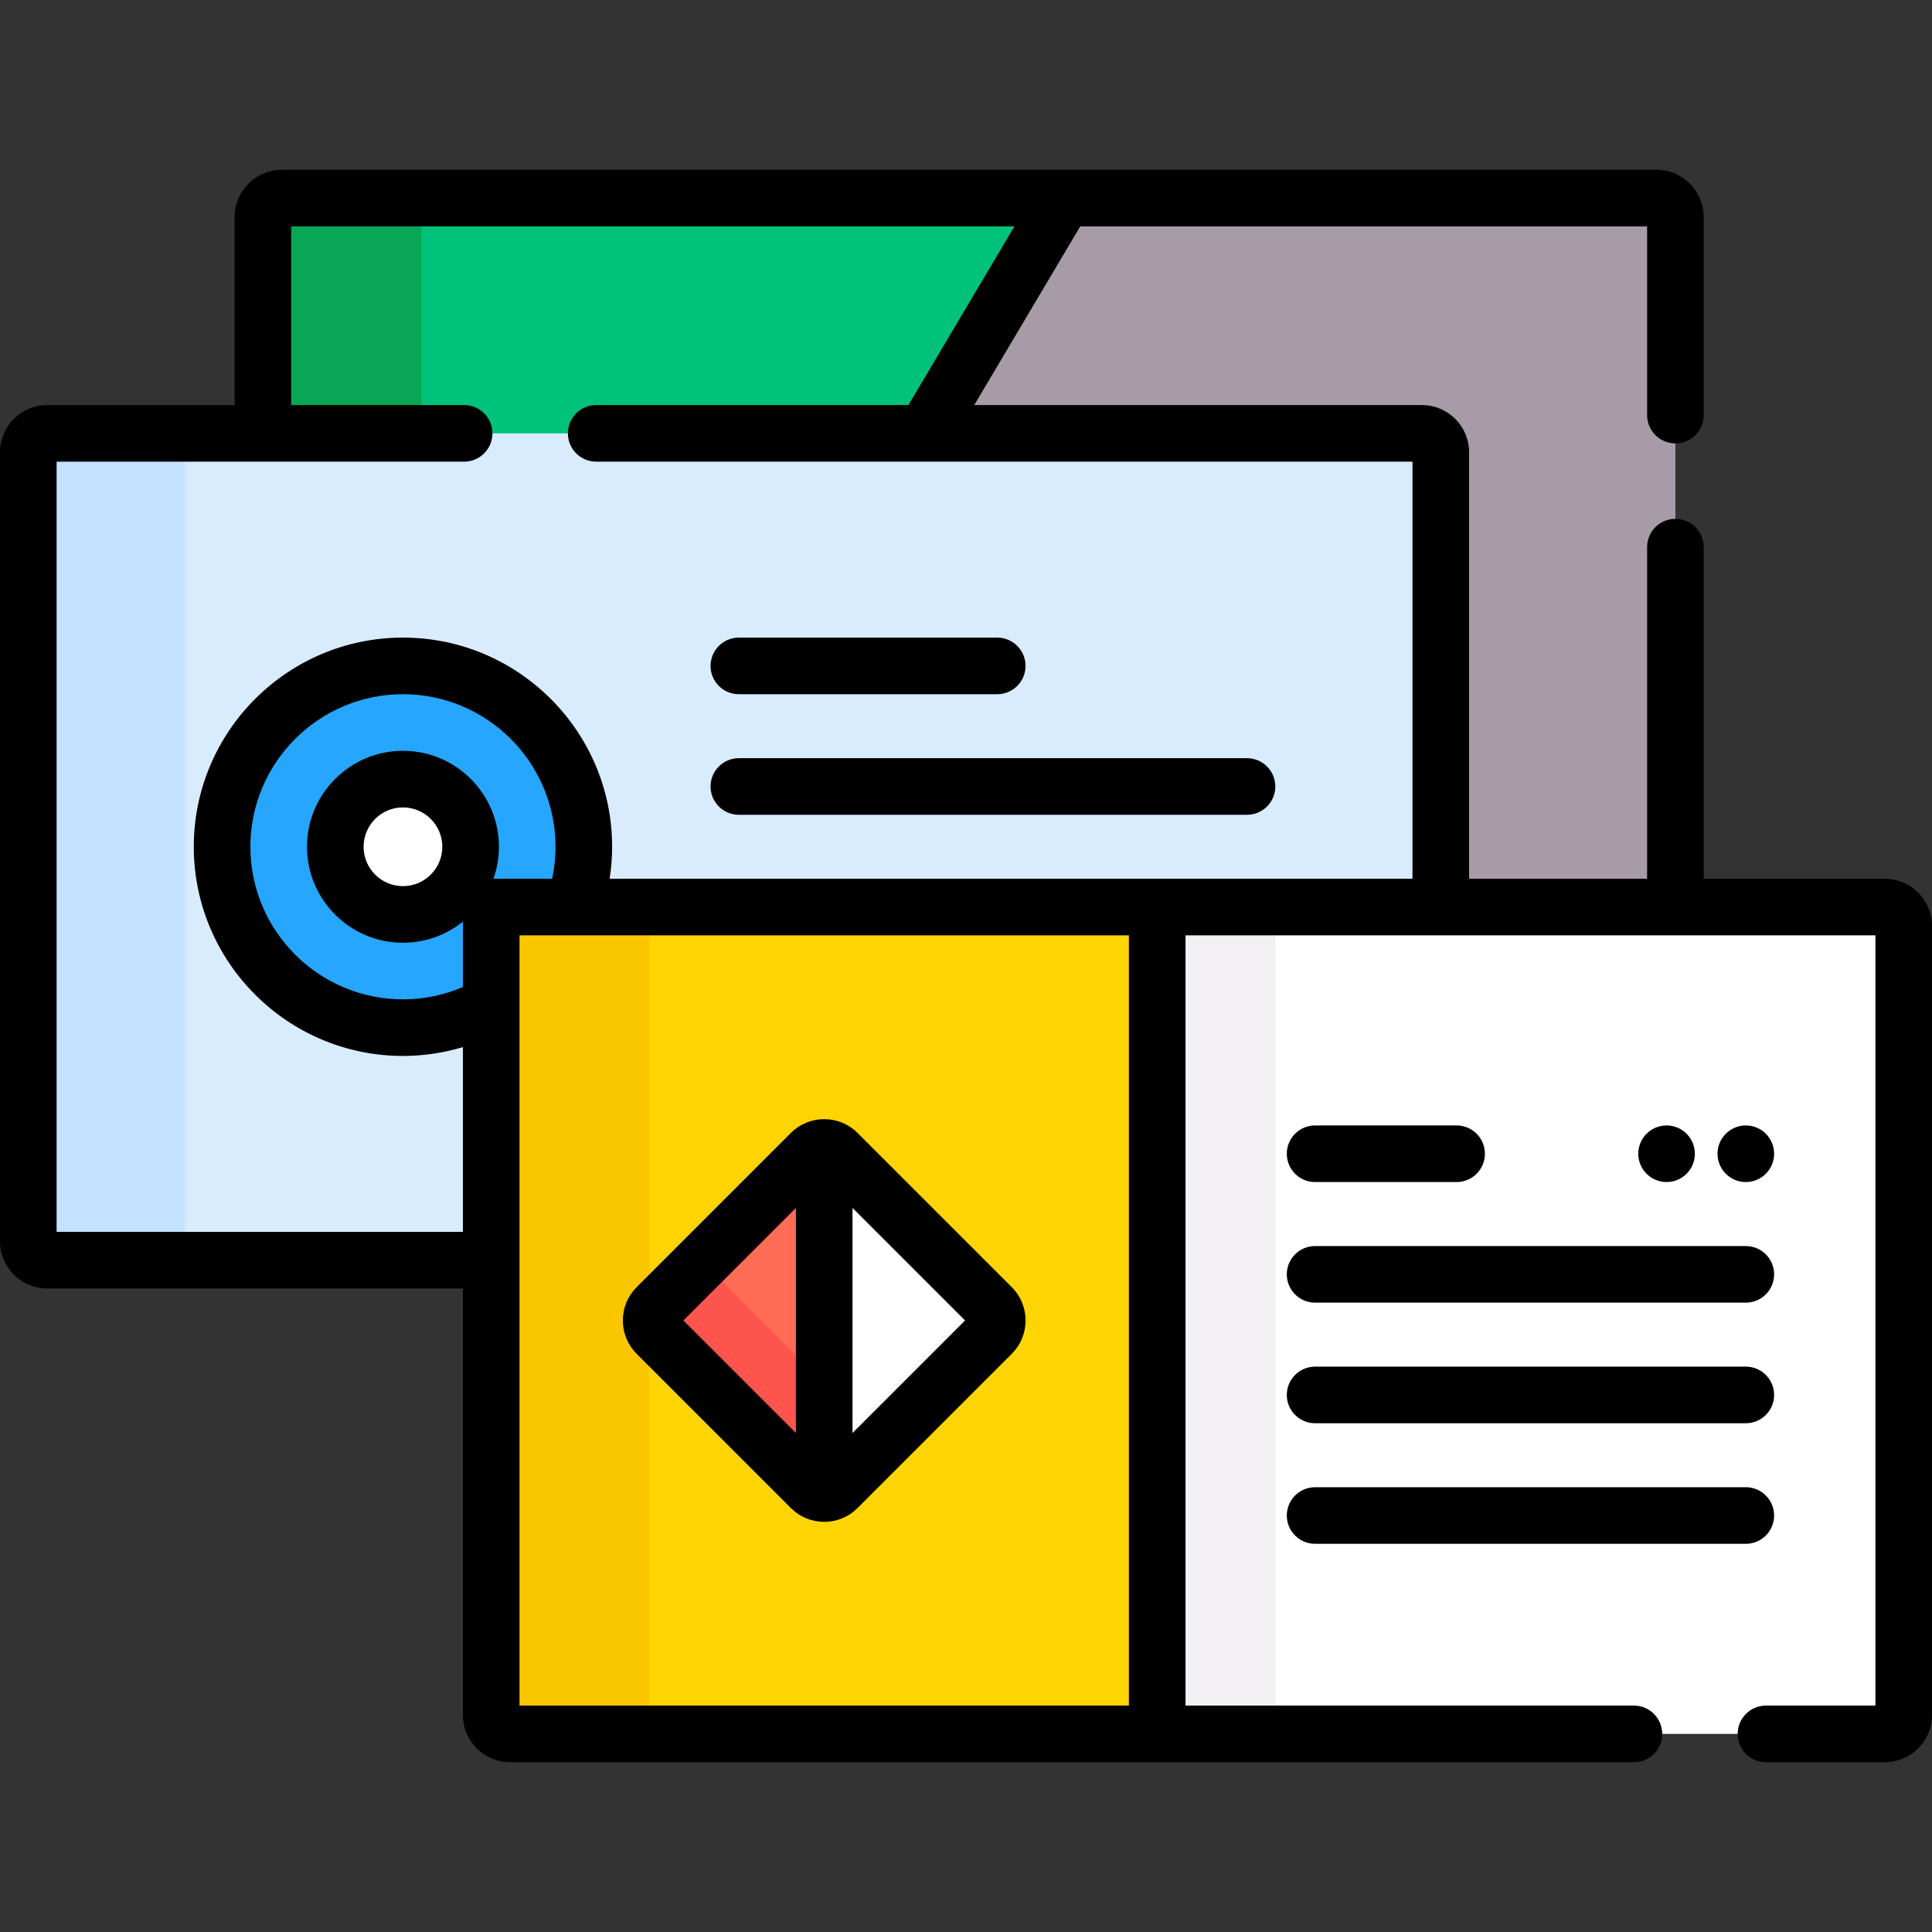 <svg id="Capa_1" enable-background="new 0 0 512 512" height="512" viewBox="0 0 512 512" width="512" xmlns="http://www.w3.org/2000/svg"><rect x="0" y="0" width="512" height="512" fill="#333333" stroke="none"/><g><path d="m381.827 119.845v120.537h62.173v-182.882c0-2.761-2.239-5-5-5h-364.327c-2.761 0-5 2.239-5 5v57.345h307.154c2.762 0 5 2.239 5 5z" fill="#a79ba7"/><path d="m244.418 115.846 37.582-63.346h-207.327c-2.761 0-5 2.239-5 5v58.346z" fill="#00c27a"/><g><path d="m111.673 114.845v-57.345c0-2.761 2.239-5 5-5h-42c-2.761 0-5 2.239-5 5v57.345z" fill="#09a755"/></g><path d="m135.173 240.382h246.654v-120.537c0-2.761-2.239-5-5-5h-364.327c-2.761 0-5 2.239-5 5v209.118c0 2.761 2.239 5 5 5h117.673v-88.582c0-2.761 2.238-4.999 5-4.999z" fill="#d8ecfe"/><g><path d="m49 328.963v-209.118c0-2.761 2.239-5 5-5h-41.5c-2.761 0-5 2.239-5 5v209.118c0 2.761 2.239 5 5 5h41.5c-2.761 0-5-2.238-5-5z" fill="#c4e2ff"/></g><g><path d="m135.173 240.382h16.809c2.092-5.916 3.068-12.359 2.639-19.085-1.543-24.207-21.385-43.684-45.616-44.775-28.314-1.276-51.52 22.026-50.086 50.374 1.236 24.428 21.138 44.241 45.571 45.387 9.353.439 18.143-1.817 25.683-6.04v-20.86c0-2.763 2.238-5.001 5-5.001z" fill="#26a6fe"/><g><path d="m106.788 242.337c-9.888 0-17.932-8.045-17.932-17.933s8.044-17.932 17.932-17.932 17.932 8.044 17.932 17.932-8.044 17.933-17.932 17.933z" fill="#fff"/></g></g><g><g><g><path d="m499.5 240.382h-192.827v219.118h192.827c2.761 0 5-2.239 5-5v-209.118c0-2.762-2.239-5-5-5z" fill="#fff"/></g></g><g><path d="m306.673 240.382h31.327v219.118h-31.327z" fill="#f3f0f3"/></g></g><g><path d="m130.173 245.382v209.118c0 2.761 2.239 5 5 5h171.5v-219.118h-171.5c-2.762 0-5 2.238-5 5z" fill="#fed402"/></g><g><path d="m172 454.5v-214.118h-36.827c-2.761 0-5 2.239-5 5v209.118c0 2.761 2.239 5 5 5h41.827c-2.761 0-5-2.238-5-5z" fill="#fac600"/></g><g><g><g><path d="m262.819 353.476-40.861 40.861c-1.953 1.953-5.118 1.953-7.071 0l-40.861-40.861c-1.953-1.953-1.953-5.118 0-7.071l40.861-40.861c1.953-1.953 5.118-1.953 7.071 0l40.861 40.861c1.953 1.953 1.953 5.119 0 7.071z" fill="#fff"/></g><g><path d="m214.888 305.544-40.861 40.861c-1.952 1.952-1.952 5.118 0 7.071l40.862 40.862c.976.976 2.256 1.464 3.535 1.464v-91.722c-1.281 0-2.56.488-3.536 1.464z" fill="#fe6c55"/></g><g><path d="m186.111 334.321-12.084 12.084c-1.952 1.952-1.952 5.118 0 7.071l40.862 40.862c.976.976 2.256 1.464 3.535 1.464v-29.169z" fill="#fd544d"/></g></g></g><g><path d="m195.805 183.973h68.475c4.143 0 7.5-3.357 7.5-7.5s-3.357-7.5-7.5-7.5h-68.475c-4.142 0-7.5 3.357-7.5 7.5s3.358 7.5 7.5 7.5z"/><path d="m195.805 215.927h134.667c4.143 0 7.5-3.357 7.5-7.5s-3.357-7.5-7.5-7.5h-134.667c-4.142 0-7.5 3.357-7.5 7.5s3.358 7.5 7.5 7.5z"/><path d="m348.515 313.254h37.5c4.143 0 7.5-3.357 7.5-7.5s-3.357-7.5-7.5-7.5h-37.5c-4.143 0-7.5 3.357-7.5 7.5s3.357 7.5 7.5 7.5z"/><path d="m348.515 345.218h114.144c4.143 0 7.5-3.357 7.5-7.5s-3.357-7.5-7.5-7.5h-114.144c-4.143 0-7.5 3.357-7.5 7.5s3.357 7.5 7.5 7.5z"/><circle cx="441.658" cy="305.754" r="7.5"/><circle cx="462.658" cy="305.754" r="7.5"/><path d="m348.515 377.173h114.144c4.143 0 7.5-3.357 7.5-7.5s-3.357-7.5-7.5-7.5h-114.144c-4.143 0-7.5 3.357-7.5 7.5s3.357 7.5 7.5 7.5z"/><path d="m348.515 409.127h114.144c4.143 0 7.5-3.357 7.5-7.5s-3.357-7.5-7.5-7.5h-114.144c-4.143 0-7.5 3.357-7.5 7.5s3.357 7.5 7.5 7.5z"/><path d="m499.5 232.882h-48v-87.882c0-4.143-3.357-7.5-7.5-7.5s-7.5 3.357-7.5 7.5v87.882h-47.173v-113.036c0-6.893-5.607-12.5-12.5-12.5h-118.645l28.089-47.346h150.229v50c0 4.143 3.357 7.5 7.5 7.5s7.5-3.357 7.5-7.5v-52.5c0-6.893-5.607-12.5-12.5-12.5h-364.327c-6.893 0-12.5 5.607-12.5 12.5v49.846h-49.673c-6.893 0-12.5 5.607-12.5 12.5v209.117c0 6.893 5.607 12.5 12.5 12.5h110.173v113.037c0 6.893 5.607 12.5 12.5 12.5h297.827c4.143 0 7.5-3.357 7.5-7.5s-3.357-7.5-7.5-7.5h-118.827v-204.118h182.827v204.118h-29c-4.143 0-7.5 3.357-7.5 7.5s3.357 7.5 7.5 7.5h31.5c6.893 0 12.5-5.607 12.5-12.5v-209.118c0-6.893-5.607-12.5-12.5-12.5zm-368.738 0c.941-2.653 1.458-5.506 1.458-8.478 0-14.023-11.409-25.432-25.432-25.432s-25.432 11.408-25.432 25.432 11.409 25.433 25.432 25.433c6.006 0 11.529-2.097 15.885-5.592v17.325c-4.879 2.097-10.246 3.268-15.885 3.268-22.294 0-40.432-18.138-40.432-40.433 0-22.294 18.138-40.432 40.432-40.432s40.432 18.138 40.432 40.432c0 2.908-.314 5.743-.902 8.478h-15.556zm-13.542-8.478c0 5.753-4.68 10.433-10.432 10.433s-10.432-4.68-10.432-10.433c0-5.752 4.68-10.432 10.432-10.432s10.432 4.68 10.432 10.432zm181.953 227.596h-161.5v-204.118h161.5zm75.154-219.118h-212.764c.429-2.765.657-5.594.657-8.478 0-30.565-24.867-55.432-55.432-55.432s-55.432 24.866-55.432 55.432 24.867 55.433 55.432 55.433c5.522 0 10.849-.832 15.885-2.345v48.971h-107.673v-204.117h108c4.142 0 7.5-3.357 7.5-7.5s-3.358-7.5-7.5-7.5h-45.827v-47.346h191.657l-28.09 47.346h-82.74c-4.142 0-7.5 3.357-7.5 7.5s3.358 7.5 7.5 7.5h216.327z"/><path d="m209.583 399.64c2.361 2.361 5.5 3.662 8.84 3.662s6.479-1.301 8.839-3.661l40.861-40.86c2.36-2.361 3.661-5.501 3.661-8.84 0-3.34-1.301-6.479-3.661-8.839l-40.862-40.861c-4.874-4.874-12.803-4.87-17.677 0l-40.86 40.861c-2.361 2.36-3.662 5.5-3.662 8.839s1.3 6.478 3.661 8.84zm16.34-79.525 29.826 29.825-29.826 29.825zm-15 0v59.65l-29.826-29.825z"/></g></g></svg>